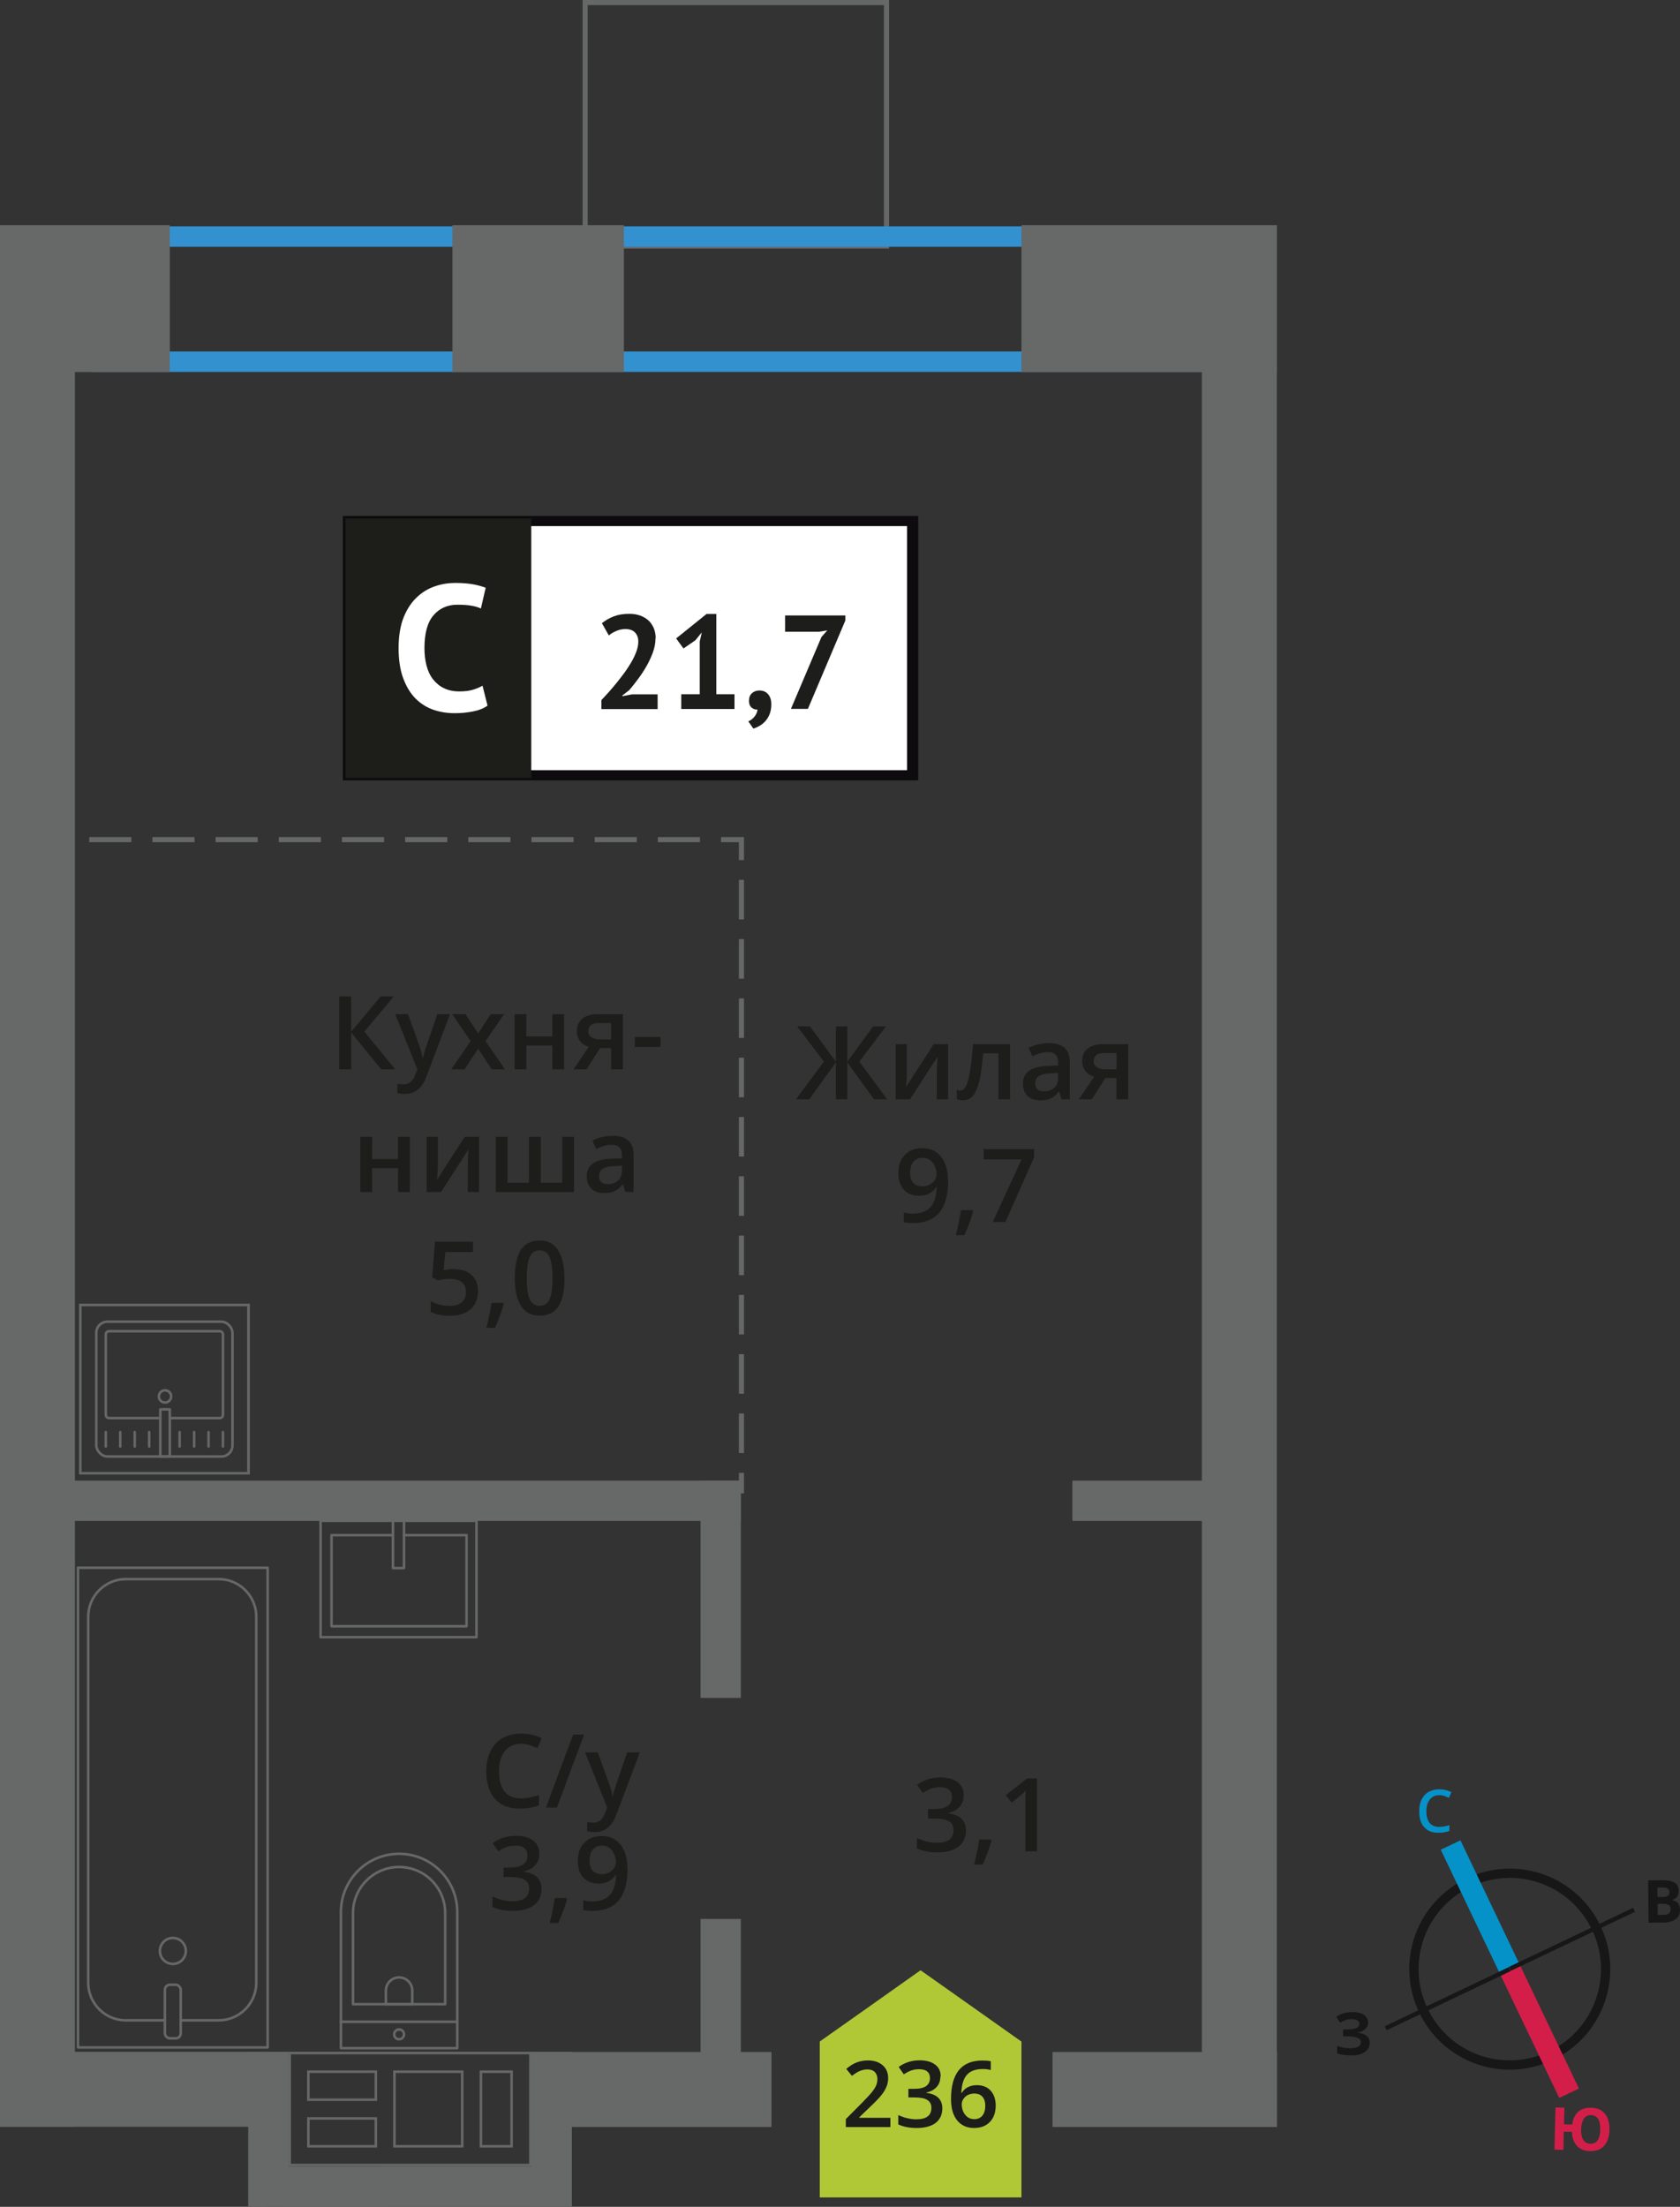<?xml version="1.0" encoding="UTF-8"?>
<svg xmlns="http://www.w3.org/2000/svg" viewBox="0 0 164.34 215.86">
  <rect x="0" y="0" width="164.34" height="215.86" fill="#333333" stroke="none"/>
  <defs>
    <style>
      .cls-1 {
        fill: #171717;
      }

      .cls-1, .cls-2, .cls-3, .cls-4, .cls-5, .cls-6, .cls-7, .cls-8, .cls-9, .cls-10, .cls-11 {
        stroke-width: 0px;
      }

      .cls-12 {
        stroke-linecap: round;
        stroke-linejoin: round;
        stroke-width: .25px;
      }

      .cls-12, .cls-13, .cls-14, .cls-15, .cls-16, .cls-17, .cls-18 {
        fill: none;
      }

      .cls-12, .cls-15, .cls-17, .cls-18 {
        stroke: #666767;
      }

      .cls-13 {
        stroke: #d41e4a;
      }

      .cls-13, .cls-14 {
        stroke-width: 2.13px;
      }

      .cls-13, .cls-14, .cls-15, .cls-16, .cls-17, .cls-18 {
        stroke-miterlimit: 10;
      }

      .cls-2 {
        fill: #b0c836;
        fill-rule: evenodd;
      }

      .cls-19 {
        stroke: #1d1d1a;
        stroke-miterlimit: 22.93;
      }

      .cls-19, .cls-4 {
        fill: #1d1d1a;
      }

      .cls-19, .cls-15, .cls-17, .cls-18 {
        stroke-width: .5px;
      }

      .cls-3 {
        fill: #0592c9;
      }

      .cls-14 {
        stroke: #0592c9;
      }

      .cls-5 {
        fill: #1d1e1b;
      }

      .cls-6 {
        fill: #0e0b0e;
      }

      .cls-7 {
        fill: #d41e4a;
      }

      .cls-8 {
        fill: #3391cf;
      }

      .cls-15 {
        stroke-dasharray: 0 0 3.87 1.93;
      }

      .cls-9 {
        fill: #676868;
      }

      .cls-16 {
        stroke: #171717;
        stroke-width: .91px;
      }

      .cls-10 {
        fill: #fff;
      }

      .cls-17 {
        stroke-dasharray: 0 0 4.12 2.06;
      }

      .cls-11 {
        fill: #666767;
      }
    </style>
  </defs>
  <g id="cond">
    <rect class="cls-18" x="57.23" y=".25" width="29.48" height="23.82" transform="translate(143.95 24.32) rotate(-180)"/>
  </g>
  <g id="windows">
    <path class="cls-8" d="M117.29,24.14v10.24H11.02v-10.24h106.27M119.29,22.14H9.02v14.24h110.27v-14.24h0Z"/>
  </g>
  <g id="went">
    <g>
      <path class="cls-12" d="M29.53,185.14h13.32c3.14,0,5.69,2.55,5.69,5.69h0c0,3.14-2.55,5.69-5.69,5.69h-13.32v-11.38h0Z" transform="translate(-151.79 229.87) rotate(-90)"/>
      <path class="cls-12" d="M32.33,184.81h8.91c2.49,0,4.51,2.02,4.51,4.51h0c0,2.49-2.02,4.51-4.51,4.51h-8.91v-9.02h0Z" transform="translate(-150.28 228.37) rotate(-90)"/>
      <path class="cls-12" d="M37.72,193.43h1.34c.71,0,1.29.58,1.29,1.29h0c0,.71-.58,1.29-1.29,1.29h-1.34v-2.58h0Z" transform="translate(-155.68 233.77) rotate(-90)"/>
      <circle class="cls-12" cx="39.04" cy="198.99" r=".48"/>
      <line class="cls-12" x1="33.35" y1="197.76" x2="44.73" y2="197.76"/>
    </g>
    <g>
      <rect class="cls-12" x="7.63" y="153.35" width="18.55" height="46.92"/>
      <rect class="cls-12" x="16.13" y="194.14" width="1.55" height="5.24" rx=".49" ry=".49"/>
      <path class="cls-12" d="M16.13,197.62h-3.82c-2.03,0-3.68-1.65-3.68-3.68v-35.8c0-2.03,1.65-3.68,3.68-3.68h9.08c2.03,0,3.68,1.65,3.68,3.68v35.8c0,2.03-1.65,3.68-3.68,3.68h-3.71"/>
      <circle class="cls-12" cx="16.91" cy="190.83" r="1.27"/>
    </g>
    <g>
      <rect class="cls-12" x="33.29" y="146.83" width="11.38" height="15.25" transform="translate(193.44 115.47) rotate(90)"/>
      <polyline class="cls-12" points="38.44 148.76 38.44 153.38 39.52 153.38 39.52 148.76"/>
      <polyline class="cls-12" points="38.44 150.16 32.43 150.16 32.43 159.07 45.64 159.07 45.64 150.16 39.52 150.16"/>
    </g>
    <g>
      <g>
        <rect class="cls-12" x="9.42" y="129.28" width="13.32" height="13.19" rx="1.09" ry="1.09"/>
        <path class="cls-12" d="M16.61,138.71h4.88c.18,0,.32-.14.32-.32v-7.86c0-.18-.14-.32-.32-.32h-10.82c-.18,0-.32.14-.32.32v7.86c0,.18.14.32.32.32h5.01"/>
        <circle class="cls-12" cx="16.14" cy="136.59" r=".6"/>
        <rect class="cls-12" x="15.68" y="137.86" width=".93" height="4.61"/>
        <line class="cls-12" x1="10.35" y1="141.49" x2="10.35" y2="140.08"/>
        <line class="cls-12" x1="11.76" y1="141.49" x2="11.76" y2="140.08"/>
        <line class="cls-12" x1="13.18" y1="141.49" x2="13.18" y2="140.08"/>
        <line class="cls-12" x1="14.59" y1="141.49" x2="14.59" y2="140.08"/>
        <line class="cls-12" x1="17.57" y1="141.49" x2="17.57" y2="140.08"/>
        <line class="cls-12" x1="18.99" y1="141.49" x2="18.99" y2="140.08"/>
        <line class="cls-12" x1="20.4" y1="141.49" x2="20.4" y2="140.08"/>
        <line class="cls-12" x1="21.81" y1="141.49" x2="21.81" y2="140.08"/>
      </g>
      <path class="cls-11" d="M24.18,127.77v16.21H7.98v-16.21h16.21M24.43,127.52H7.73v16.71h16.71v-16.71h0Z"/>
    </g>
    <g>
      <line class="cls-18" x1="72.53" y1="146.07" x2="72.53" y2="144.07"/>
      <line class="cls-15" x1="72.53" y1="142.13" x2="72.53" y2="85.1"/>
      <polyline class="cls-18" points="72.53 84.13 72.53 82.13 70.53 82.13"/>
      <line class="cls-17" x1="68.47" y1="82.13" x2="7.67" y2="82.13"/>
      <line class="cls-18" x1="6.64" y1="82.13" x2="4.64" y2="82.13"/>
    </g>
    <g>
      <path class="cls-11" d="M30.04,200.94h0s.25,0,.25,0h6.35s.25,0,.25,0h0s1.58,0,1.58,0h0s.25,0,.25,0h6.38s.25,0,.25,0h1.58s.25,0,.25,0h3s1.58,0,1.58,0v10.71h-1.58s-.25,0-.25,0h-2.75s-.25,0-.25,0h-1.58s-.25,0-.25,0h-6.63s-1.58,0-1.58,0h0s-.25,0-.25,0h-6.35s-.25,0-.25,0h-1.58v-10.71h1.58M45.34,210.06v-7.29s0-.25,0-.25h-6.63s-.25,0-.25,0v7.29s0,.25,0,.25h6.63s.25,0,.25,0M30.04,205.51h6.85v-2.74s0-.25,0-.25h-6.85v2.74s0,.25,0,.25M46.92,210.06h3.25v-7.29s0-.25,0-.25h-3.25v7.29s0,.25,0,.25M30.04,210.06h6.85v-2.97h-6.6s-.25,0-.25,0v2.72s0,.25,0,.25M36.64,200.69h0s-6.35,0-6.35,0h0s-2.08,0-2.08,0v11.21s2.08,0,2.08,0h0s6.35,0,6.35,0h0s2.08,0,2.08,0h0s6.38,0,6.38,0h0s2.08,0,2.08,0h0s2.75,0,2.75,0h0s2.08,0,2.08,0v-11.21s-2.08,0-2.08,0h0s-2.75,0-2.75,0h0s-2.08,0-2.08,0h0s-6.38,0-6.38,0h0s-2.08,0-2.08,0h0ZM45.09,209.81h-6.38s0-7.04,0-7.04h6.38s0,7.04,0,7.04h0ZM30.29,205.26v-2.49h6.35v2.49h-6.35ZM47.17,209.81v-7.04h2.75v7.04h-2.75ZM30.29,209.81v-2.47s6.35,0,6.35,0v2.47h-6.35Z"/>
      <rect class="cls-9" x="18.66" y="206.31" width="15.16" height="3.94" transform="translate(-182.03 234.52) rotate(-90)"/>
      <rect class="cls-9" x="46.39" y="206.31" width="15.16" height="3.94" transform="translate(-154.31 262.24) rotate(-90)"/>
      <rect class="cls-9" x="25.83" y="211.92" width="29.13" height="3.94"/>
      <rect class="cls-9" x="37.76" y="211.92" width="17.2" height="3.94"/>
    </g>
  </g>
  <g id="walls">
    <rect class="cls-9" x="0" y="22.03" width="16.61" height="14.36"/>
    <rect class="cls-9" x="44.26" y="22.03" width="16.77" height="14.36"/>
    <rect class="cls-9" x="99.92" y="22.03" width="24.99" height="14.36"/>
    <rect class="cls-9" x="-84" y="116.7" width="175.33" height="7.33" transform="translate(124.03 116.69) rotate(90)"/>
    <rect class="cls-9" x="33.58" y="116.7" width="175.33" height="7.33" transform="translate(241.6 -.88) rotate(90)"/>
    <rect class="cls-9" x="0" y="200.69" width="28.15" height="7.33" transform="translate(28.15 408.72) rotate(180)"/>
    <rect class="cls-9" x="52.48" y="200.71" width="22.98" height="7.33" transform="translate(127.95 408.76) rotate(180)"/>
    <rect class="cls-9" x="102.95" y="200.72" width="21.96" height="7.33" transform="translate(227.87 408.77) rotate(180)"/>
    <rect class="cls-9" x="3.99" y="144.83" width="68.47" height="3.94"/>
    <rect class="cls-9" x="104.9" y="144.83" width="18.26" height="3.94"/>
    <rect class="cls-9" x="62.37" y="193.86" width="16.26" height="3.94" transform="translate(266.33 125.33) rotate(90)"/>
    <rect class="cls-9" x="59.88" y="153.48" width="21.25" height="3.94" transform="translate(225.95 84.95) rotate(90)"/>
  </g>
  <g id="text">
    <g>
      <path class="cls-5" d="M50.97,170.57c-.67,0-1.2.24-1.58.71-.38.47-.58,1.13-.58,1.97s.18,1.54.55,1.99c.37.45.9.67,1.6.67.3,0,.6-.03.88-.09.28-.06.58-.14.88-.23v1c-.56.21-1.19.32-1.9.32-1.04,0-1.85-.32-2.41-.95-.56-.63-.84-1.54-.84-2.72,0-.74.14-1.39.41-1.95.27-.56.67-.98,1.18-1.28.51-.3,1.12-.44,1.81-.44.73,0,1.4.15,2.02.46l-.42.97c-.24-.11-.5-.21-.76-.3-.27-.09-.55-.13-.85-.13Z"/>
      <path class="cls-5" d="M57.14,169.67l-2.66,7.14h-1.08l2.66-7.14h1.08Z"/>
      <path class="cls-5" d="M57.23,171.41h1.25l1.1,3.06c.17.44.28.85.33,1.23h.04c.03-.18.08-.4.16-.65.08-.25.49-1.47,1.24-3.64h1.24l-2.31,6.12c-.42,1.12-1.12,1.68-2.1,1.68-.25,0-.5-.03-.74-.08v-.91c.17.04.37.06.59.06.55,0,.94-.32,1.17-.96l.2-.51-2.17-5.4Z"/>
      <path class="cls-5" d="M52.76,181.31c0,.45-.13.83-.4,1.13-.26.3-.63.5-1.11.61v.04c.57.07,1,.25,1.29.53.29.29.43.66.43,1.14,0,.69-.24,1.22-.73,1.59-.49.37-1.17.56-2.07.56-.79,0-1.46-.13-2-.39v-1.02c.3.15.62.26.96.35.34.08.66.12.98.12.55,0,.97-.1,1.24-.31s.41-.52.41-.95c0-.38-.15-.66-.45-.84-.3-.18-.78-.27-1.43-.27h-.62v-.93h.63c1.14,0,1.71-.39,1.71-1.18,0-.31-.1-.54-.3-.71s-.49-.25-.88-.25c-.27,0-.53.04-.78.11-.25.08-.55.23-.89.45l-.56-.8c.65-.48,1.41-.72,2.28-.72.72,0,1.28.15,1.68.46.4.31.61.74.61,1.28Z"/>
      <path class="cls-5" d="M55.47,185.76c-.16.61-.44,1.38-.86,2.34h-.84c.22-.88.39-1.7.5-2.45h1.13l.07.11Z"/>
      <path class="cls-5" d="M61.39,182.72c0,1.41-.28,2.46-.85,3.15s-1.42,1.04-2.56,1.04c-.43,0-.74-.03-.93-.08v-.96c.29.08.58.12.87.12.77,0,1.35-.21,1.73-.62.38-.42.59-1.07.62-1.96h-.06c-.19.29-.42.5-.7.63-.27.13-.59.2-.96.2-.63,0-1.13-.2-1.49-.59-.36-.39-.54-.93-.54-1.62,0-.75.21-1.34.63-1.78.42-.44.99-.66,1.71-.66.51,0,.95.12,1.33.37.38.25.67.61.87,1.08.21.47.31,1.03.31,1.69ZM58.9,180.53c-.4,0-.7.13-.91.39s-.32.62-.32,1.09c0,.41.1.73.3.96.2.23.5.35.9.35s.71-.12.98-.35c.26-.23.4-.5.4-.81,0-.29-.06-.56-.17-.81-.11-.25-.27-.45-.47-.6s-.43-.22-.69-.22Z"/>
    </g>
    <g>
      <path class="cls-5" d="M94.28,175.59c0,.45-.13.83-.4,1.13-.26.3-.63.5-1.11.61v.04c.57.07,1,.25,1.29.54.29.28.43.66.43,1.13,0,.69-.24,1.22-.73,1.59-.49.37-1.17.56-2.07.56-.79,0-1.46-.13-2-.39v-1.02c.3.15.62.27.96.35.34.08.66.12.98.12.55,0,.97-.1,1.24-.31s.41-.52.41-.95c0-.38-.15-.66-.45-.84-.3-.18-.78-.27-1.43-.27h-.62v-.93h.63c1.14,0,1.71-.39,1.71-1.18,0-.31-.1-.54-.3-.71s-.49-.25-.88-.25c-.27,0-.53.04-.78.12-.25.08-.55.23-.89.45l-.56-.8c.65-.48,1.41-.72,2.28-.72.72,0,1.28.16,1.68.46.4.31.61.74.61,1.28Z"/>
      <path class="cls-5" d="M96.99,180.04c-.16.61-.44,1.39-.86,2.34h-.84c.22-.88.39-1.7.5-2.45h1.13l.07.11Z"/>
      <path class="cls-5" d="M101.45,181.09h-1.15v-4.61c0-.55.01-.99.04-1.31-.08.08-.17.17-.28.26-.11.09-.47.39-1.1.9l-.58-.73,2.1-1.65h.96v7.14Z"/>
    </g>
    <g>
      <path class="cls-5" d="M38.66,104.6h-1.37l-2.94-3.62v3.62h-1.17v-7.14h1.17v3.46l2.89-3.46h1.28l-2.88,3.45,3.02,3.69Z"/>
      <path class="cls-5" d="M38.66,99.2h1.25l1.1,3.06c.17.44.28.85.33,1.23h.04c.03-.18.08-.4.16-.65.08-.26.49-1.47,1.24-3.64h1.24l-2.31,6.12c-.42,1.12-1.12,1.68-2.1,1.68-.25,0-.5-.03-.74-.08v-.91c.17.04.37.06.59.06.55,0,.94-.32,1.17-.96l.2-.51-2.17-5.4Z"/>
      <path class="cls-5" d="M46.04,101.84l-1.81-2.64h1.31l1.23,1.89,1.24-1.89h1.3l-1.82,2.64,1.91,2.76h-1.3l-1.33-2.02-1.33,2.02h-1.3l1.9-2.76Z"/>
      <path class="cls-5" d="M51.49,99.2v2.17h2.54v-2.17h1.15v5.4h-1.15v-2.33h-2.54v2.33h-1.15v-5.4h1.15Z"/>
      <path class="cls-5" d="M57.38,104.6h-1.28l1.5-2.21c-.36-.1-.65-.29-.86-.56s-.31-.6-.31-1c0-.51.18-.91.55-1.2s.86-.43,1.49-.43h2.46v5.4h-1.15v-2.08h-1.09l-1.31,2.08ZM57.54,100.84c0,.28.1.48.32.62.21.14.49.21.85.21h1.07v-1.6h-1.25c-.31,0-.55.07-.72.2-.17.13-.26.32-.26.57Z"/>
      <path class="cls-5" d="M62.1,102.41v-.98h2.51v.98h-2.51Z"/>
      <path class="cls-5" d="M36.4,111.2v2.17h2.54v-2.17h1.15v5.4h-1.15v-2.33h-2.54v2.33h-1.15v-5.4h1.15Z"/>
      <path class="cls-5" d="M42.83,111.2v2.77c0,.32-.03.8-.08,1.42l2.71-4.19h1.4v5.4h-1.1v-2.72c0-.15,0-.39.03-.73.02-.33.03-.58.05-.73l-2.7,4.18h-1.4v-5.4h1.1Z"/>
      <path class="cls-5" d="M56.15,116.6h-7.65v-5.4h1.15v4.49h2.1v-4.49h1.15v4.49h2.1v-4.49h1.15v5.4Z"/>
      <path class="cls-5" d="M61.17,116.6l-.23-.75h-.04c-.26.33-.52.55-.79.67-.26.12-.6.18-1.02.18-.53,0-.95-.14-1.24-.43-.3-.29-.45-.69-.45-1.22,0-.56.21-.98.62-1.26s1.04-.44,1.89-.46l.93-.03v-.29c0-.34-.08-.6-.24-.77-.16-.17-.41-.26-.75-.26-.28,0-.54.04-.8.12-.25.08-.5.18-.73.29l-.37-.82c.29-.15.61-.27.96-.35.35-.08.68-.12.99-.12.69,0,1.21.15,1.55.45.35.3.53.77.53,1.41v3.64h-.82ZM59.46,115.82c.42,0,.75-.12,1-.35.25-.23.38-.56.38-.98v-.47l-.69.03c-.54.02-.93.11-1.18.27-.25.16-.37.41-.37.74,0,.24.07.43.21.56s.36.2.64.2Z"/>
      <path class="cls-5" d="M44.42,124.14c.72,0,1.29.19,1.71.57s.63.9.63,1.56c0,.76-.24,1.36-.72,1.79-.48.43-1.15.64-2.03.64-.8,0-1.42-.13-1.88-.39v-1.04c.26.15.57.27.91.35.34.08.66.12.95.12.52,0,.91-.12,1.18-.35.27-.23.41-.57.41-1.02,0-.85-.54-1.28-1.63-1.28-.15,0-.34.02-.57.05-.22.03-.42.07-.59.1l-.51-.3.27-3.49h3.71v1.02h-2.7l-.16,1.77c.11-.02.25-.04.42-.07.17-.03.37-.04.6-.04Z"/>
      <path class="cls-5" d="M49.28,127.55c-.16.61-.44,1.39-.86,2.34h-.84c.22-.88.39-1.7.5-2.45h1.13l.07.11Z"/>
      <path class="cls-5" d="M55.22,125.03c0,1.24-.2,2.16-.6,2.76-.4.6-1.01.9-1.83.9s-1.4-.31-1.81-.93c-.41-.62-.62-1.53-.62-2.73s.2-2.19.6-2.79c.4-.6,1.01-.9,1.82-.9s1.4.31,1.81.94.62,1.54.62,2.74ZM51.53,125.03c0,.97.1,1.67.3,2.08.2.42.52.62.96.62s.76-.21.96-.63c.2-.42.3-1.11.3-2.08s-.1-1.65-.3-2.08c-.2-.43-.53-.64-.96-.64s-.76.21-.96.63c-.2.42-.3,1.12-.3,2.09Z"/>
    </g>
    <g>
      <rect class="cls-10" x="34.04" y="50.97" width="54.7" height="24.87"/>
      <path class="cls-6" d="M88.73,51.46h-54.1v23.88h54.1v-23.88ZM34.09,50.47h55.73v25.86h-56.28v-25.86h.55Z"/>
      <rect class="cls-19" x="34.04" y="50.97" width="17.68" height="24.87"/>
      <g>
        <path class="cls-5" d="M64.12,62.44c0,.44-.08.89-.24,1.34s-.37.9-.61,1.33c-.25.44-.52.86-.82,1.26-.3.41-.59.78-.88,1.12l-.69.54v.07l.94-.18h2.51v1.44h-5.5v-.88c.21-.22.44-.47.7-.76.26-.29.52-.6.79-.93.27-.33.52-.66.78-1.01.25-.35.48-.7.68-1.05s.36-.69.48-1.03c.12-.33.18-.64.18-.94,0-.36-.1-.65-.31-.88-.21-.23-.53-.35-.97-.35-.28,0-.56.06-.86.18-.29.12-.54.27-.74.45l-.68-1.2c.34-.28.72-.5,1.16-.67s.94-.25,1.52-.25c.37,0,.72.05,1.03.16s.58.26.81.46c.23.2.4.45.54.75.13.3.2.65.2,1.05Z"/>
        <path class="cls-5" d="M66.64,67.91h1.81v-5.16l.2-.89-.63.77-1.16.8-.72-.98,2.98-2.4h.95v7.86h1.78v1.44h-5.21v-1.44Z"/>
        <path class="cls-5" d="M73.27,68.51c0-.3.1-.53.29-.71.2-.17.44-.26.72-.26.37,0,.65.12.86.37.21.24.31.57.31.97s-.06.73-.18,1.01c-.12.28-.27.52-.45.7-.18.19-.37.33-.57.44-.21.11-.39.19-.55.24l-.5-.71c.23-.1.44-.25.61-.47s.27-.45.29-.69c-.2.03-.39-.04-.57-.18-.18-.15-.27-.39-.27-.72Z"/>
        <path class="cls-5" d="M77.37,69.34l2.99-7.04.57-.64-.78.13h-3.35v-1.59h5.89v.5l-3.66,8.64h-1.66Z"/>
      </g>
      <path class="cls-10" d="M47.69,69.02c-.37.27-.85.46-1.43.57-.58.12-1.17.17-1.78.17-.74,0-1.44-.11-2.1-.34-.66-.23-1.24-.6-1.74-1.1-.5-.51-.9-1.17-1.2-1.98s-.45-1.8-.45-2.95.17-2.21.5-3.02.77-1.47,1.3-1.96c.53-.5,1.12-.85,1.78-1.07.65-.22,1.31-.32,1.96-.32.7,0,1.29.05,1.78.14.48.09.88.21,1.2.33l-.47,2.03c-.27-.13-.59-.22-.96-.28s-.82-.09-1.34-.09c-.97,0-1.75.35-2.34,1.04-.59.69-.88,1.76-.88,3.21,0,.63.07,1.21.21,1.73.14.52.35.97.64,1.33s.64.66,1.07.86c.43.21.92.31,1.48.31.53,0,.97-.05,1.33-.16.36-.11.68-.24.95-.4l.49,1.95Z"/>
    </g>
    <g>
      <path class="cls-5" d="M80.59,103.84l-2.61-3.45h1.25l2.54,3.46v-3.46h1.11v3.46l2.54-3.46h1.25l-2.61,3.45,2.72,3.69h-1.29l-2.61-3.62v3.62h-1.11v-3.62l-2.61,3.62h-1.3l2.73-3.69Z"/>
      <path class="cls-5" d="M88.71,102.13v2.77c0,.32-.03.8-.08,1.42l2.71-4.19h1.4v5.4h-1.1v-2.72c0-.15,0-.39.03-.73.02-.33.03-.58.05-.73l-2.7,4.18h-1.4v-5.4h1.1Z"/>
      <path class="cls-5" d="M98.82,107.53h-1.16v-4.5h-1.49c-.09,1.16-.21,2.06-.37,2.71-.16.65-.36,1.13-.61,1.43-.25.3-.57.45-.97.45-.25,0-.46-.04-.63-.11v-.9c.12.05.24.07.36.07.33,0,.59-.37.78-1.12.19-.75.34-1.89.45-3.43h3.63v5.4Z"/>
      <path class="cls-5" d="M103.84,107.53l-.23-.75h-.04c-.26.33-.52.55-.79.67-.26.12-.6.18-1.02.18-.53,0-.95-.14-1.24-.43-.3-.29-.45-.69-.45-1.22,0-.56.21-.98.62-1.26s1.04-.44,1.89-.46l.93-.03v-.29c0-.34-.08-.6-.24-.77-.16-.17-.41-.26-.75-.26-.28,0-.54.04-.8.12-.25.08-.5.18-.73.29l-.37-.82c.29-.15.61-.27.96-.35.35-.08.68-.12.99-.12.69,0,1.21.15,1.55.45.35.3.53.77.53,1.41v3.64h-.82ZM102.13,106.75c.42,0,.75-.12,1-.35.25-.23.38-.56.38-.98v-.47l-.69.03c-.54.02-.93.11-1.18.27-.25.16-.37.41-.37.74,0,.24.07.43.21.56s.36.2.64.2Z"/>
      <path class="cls-5" d="M106.81,107.53h-1.28l1.5-2.21c-.36-.1-.65-.29-.86-.56s-.31-.6-.31-1c0-.51.18-.91.55-1.2s.86-.43,1.49-.43h2.46v5.4h-1.15v-2.08h-1.09l-1.31,2.08ZM106.98,103.77c0,.28.1.48.32.62.21.14.49.21.85.21h1.07v-1.6h-1.25c-.31,0-.55.07-.72.2-.17.13-.26.32-.26.57Z"/>
      <path class="cls-5" d="M92.75,115.44c0,1.41-.28,2.46-.85,3.15s-1.42,1.04-2.56,1.04c-.43,0-.74-.03-.93-.08v-.96c.29.08.58.12.87.12.77,0,1.35-.21,1.73-.62.38-.42.59-1.07.62-1.96h-.06c-.19.29-.42.5-.7.63-.27.13-.59.2-.96.2-.63,0-1.13-.2-1.49-.59-.36-.39-.54-.93-.54-1.62,0-.75.21-1.34.63-1.78.42-.44.99-.66,1.71-.66.51,0,.95.12,1.33.37.38.25.67.61.87,1.08.21.47.31,1.03.31,1.69ZM90.26,113.25c-.4,0-.7.13-.91.39s-.32.62-.32,1.09c0,.41.1.73.3.96.2.23.5.35.9.35s.71-.12.98-.35c.26-.23.4-.5.4-.81,0-.29-.06-.56-.17-.81-.11-.25-.27-.45-.47-.6s-.43-.22-.69-.22Z"/>
      <path class="cls-5" d="M95.2,118.48c-.16.61-.44,1.39-.86,2.34h-.84c.22-.88.39-1.7.5-2.45h1.13l.07.11Z"/>
      <path class="cls-5" d="M97.11,119.53l2.82-6.12h-3.71v-1.01h4.94v.8l-2.81,6.33h-1.24Z"/>
    </g>
    <g>
      <polygon class="cls-2" points="99.92 199.69 99.91 199.69 94.99 196.21 90.05 192.72 85.12 196.21 80.19 199.69 80.19 199.69 80.19 199.69 80.19 214.94 99.92 214.94 99.92 199.69 99.92 199.69"/>
      <g>
        <path class="cls-4" d="M87.1,208.06h-4.36v-.78l1.66-1.67c.49-.5.81-.86.97-1.07.16-.21.28-.41.35-.59s.11-.38.11-.59c0-.29-.09-.52-.26-.69-.17-.17-.42-.25-.72-.25-.25,0-.48.05-.71.14-.23.09-.5.26-.8.49l-.56-.68c.36-.3.71-.52,1.04-.64s.7-.19,1.08-.19c.6,0,1.08.16,1.44.47.36.31.54.73.54,1.26,0,.29-.05.57-.16.83-.1.26-.26.53-.48.81-.22.28-.57.65-1.07,1.12l-1.12,1.08v.04h3.05v.91Z"/>
        <path class="cls-4" d="M91.99,203.11c0,.41-.12.75-.36,1.02-.24.27-.57.45-1,.55v.04c.52.06.9.22,1.16.48.26.26.39.6.39,1.02,0,.62-.22,1.09-.65,1.43-.44.33-1.06.5-1.86.5-.71,0-1.31-.12-1.8-.35v-.92c.27.13.56.24.87.31s.6.11.88.11c.5,0,.87-.09,1.12-.28.25-.18.37-.47.37-.86,0-.34-.14-.59-.41-.76s-.7-.24-1.28-.24h-.56v-.84h.57c1.03,0,1.54-.35,1.54-1.06,0-.28-.09-.49-.27-.64-.18-.15-.44-.22-.79-.22-.24,0-.48.03-.7.1-.23.07-.49.2-.8.4l-.5-.72c.59-.43,1.27-.65,2.05-.65.65,0,1.15.14,1.52.42s.54.66.54,1.15Z"/>
        <path class="cls-4" d="M93.03,205.32c0-2.51,1.02-3.77,3.07-3.77.32,0,.59.02.82.07v.86c-.22-.06-.48-.1-.77-.1-.69,0-1.21.18-1.55.55s-.53.96-.56,1.78h.05c.14-.24.33-.42.58-.55.25-.13.54-.2.88-.2.58,0,1.04.18,1.36.54s.49.84.49,1.46c0,.67-.19,1.21-.57,1.6-.38.39-.89.59-1.54.59-.46,0-.86-.11-1.2-.33-.34-.22-.6-.54-.79-.97-.18-.42-.27-.93-.27-1.53ZM95.27,207.29c.35,0,.63-.11.82-.34.19-.23.29-.55.29-.98,0-.37-.09-.66-.27-.87-.18-.21-.45-.32-.81-.32-.22,0-.43.05-.62.14-.19.09-.33.23-.44.39-.11.17-.16.33-.16.51,0,.41.11.76.34,1.04.22.28.51.42.86.42Z"/>
      </g>
    </g>
    <g>
      <path class="cls-16" d="M143.66,184.15c4.68-2.24,10.27-.25,12.49,4.43,2.23,4.66.25,10.27-4.43,12.49-4.68,2.24-10.27.25-12.49-4.43-2.24-4.68-.25-10.27,4.43-12.49Z"/>
      <line class="cls-14" x1="141.9" y1="180.47" x2="147.69" y2="192.61"/>
      <line class="cls-13" x1="153.49" y1="204.75" x2="147.69" y2="192.61"/>
      <polygon class="cls-1" points="135.46 198.2 147.6 192.41 147.78 192.8 135.64 198.59 135.46 198.2"/>
      <rect class="cls-1" x="147.04" y="189.5" width="13.45" height=".43" transform="translate(-66.56 84.39) rotate(-25.43)"/>
      <path class="cls-3" d="M140.78,175.6c-.39,0-.69.14-.91.42-.22.26-.34.65-.34,1.13s.1.89.31,1.15c.22.26.52.39.92.4.18,0,.35-.02.52-.05s.33-.07.5-.13v.57c-.32.13-.69.18-1.1.18-.61,0-1.07-.19-1.38-.57-.33-.35-.47-.89-.47-1.56,0-.43.08-.81.23-1.13.17-.31.39-.57.69-.74.3-.16.65-.25,1.06-.25s.8.1,1.17.27l-.25.57c-.15-.08-.3-.13-.44-.19-.17-.04-.31-.08-.5-.08"/>
      <path class="cls-7" d="M157.44,208.35c-.02.67-.2,1.18-.52,1.54-.32.36-.79.54-1.38.52-.54-.01-.96-.17-1.27-.5-.31-.32-.48-.79-.5-1.38l-.8-.02-.04,1.78-.87-.02.1-4.13.87.02-.04,1.63.81.02c.07-.55.26-.96.59-1.25.32-.27.73-.41,1.27-.39.59.01,1.03.21,1.34.59.31.38.46.9.44,1.59M154.66,208.28c-.01.44.07.8.22,1.04.16.23.38.36.68.37.63.02.96-.44.98-1.37.01-.46-.05-.82-.21-1.06-.14-.23-.36-.36-.68-.37s-.54.12-.71.33c-.15.24-.26.59-.27,1.05"/>
      <path class="cls-1" d="M161.23,183.93l1.3-.02c.57,0,1,.06,1.26.23.28.16.41.42.42.79,0,.24-.05.45-.16.61-.13.15-.27.26-.46.28v.04c.26.05.45.16.56.31.11.17.19.39.19.65,0,.37-.14.67-.4.88-.27.23-.64.34-1.11.35l-1.56.02-.05-4.13ZM162.14,185.55h.5c.24,0,.41-.05.52-.12.11-.08.15-.19.14-.37,0-.15-.06-.26-.17-.33-.11-.07-.3-.11-.56-.1h-.44s.01.93.01.93ZM162.15,186.23v1.07s.57,0,.57,0c.24,0,.43-.04.54-.14.11-.09.16-.24.16-.43,0-.33-.25-.52-.73-.51h-.54Z"/>
      <path class="cls-1" d="M133.84,197.82c0,.26-.09.48-.29.65-.18.19-.42.3-.76.34v.02c.39.03.67.14.88.3.21.16.32.38.32.66,0,.39-.16.69-.45.91-.31.23-.74.34-1.27.35-.61,0-1.09-.06-1.47-.2v-.74c.16.07.38.14.62.19.22.03.45.05.67.05.69-.01,1.03-.2,1.03-.61,0-.18-.12-.33-.34-.42-.22-.09-.56-.14-1-.13h-.39s-.01-.68-.01-.68h.35c.44-.01.76-.05.96-.13.18-.09.29-.23.29-.43,0-.13-.06-.24-.19-.33-.13-.07-.32-.12-.58-.12-.39,0-.76.12-1.11.35l-.4-.57c.24-.15.48-.29.75-.36.26-.06.55-.1.87-.11.45,0,.82.08,1.08.26.26.18.41.42.42.73"/>
    </g>
  </g>
</svg>